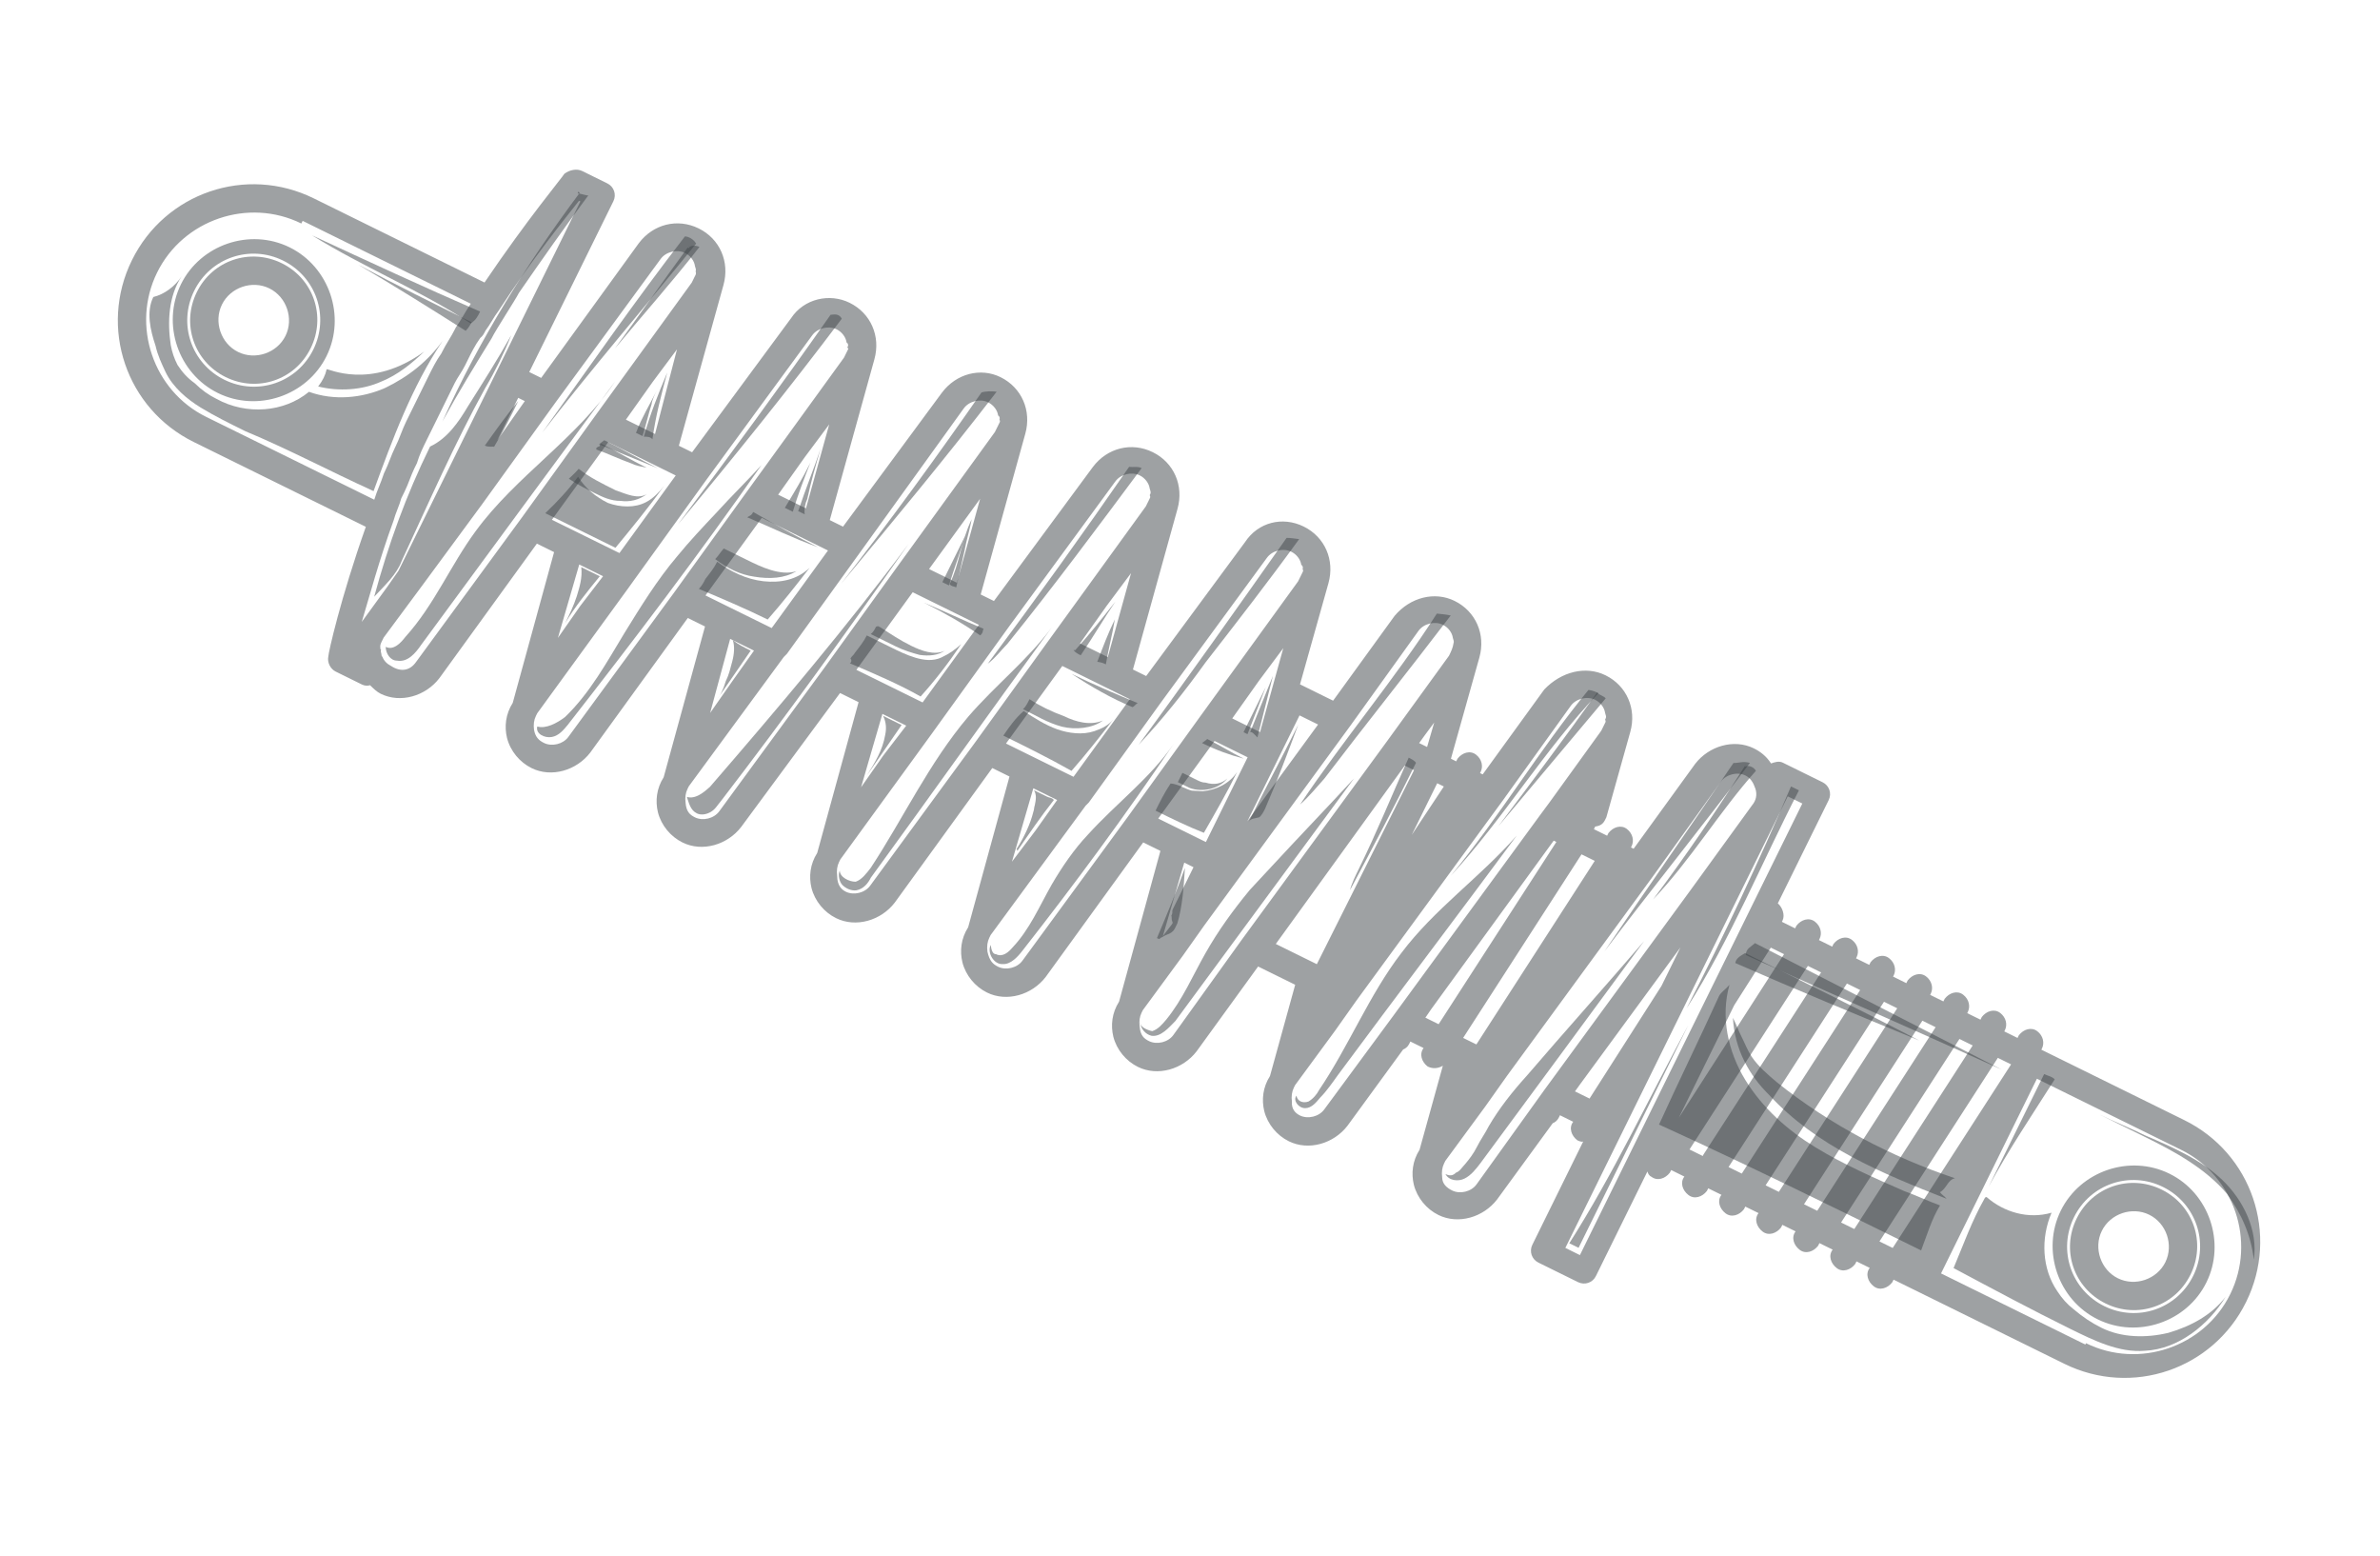 <svg width="153" height="100" viewBox="0 0 153 100" fill="none" xmlns="http://www.w3.org/2000/svg">
<path d="M20.993 22.883C19.735 25.436 16.559 26.515 14.006 25.258C11.453 24 10.374 20.824 11.632 18.271C12.889 15.718 16.065 14.639 18.618 15.896C21.171 17.154 22.251 20.33 20.993 22.883ZM12.483 18.69C11.434 20.818 12.298 23.359 14.426 24.407C16.553 25.455 19.094 24.591 20.142 22.464C21.19 20.336 20.327 17.795 18.199 16.747C16.071 15.699 13.531 16.563 12.483 18.69Z" fill="#3F4449" fill-opacity="0.5"/>
<path d="M19.971 22.38C18.965 24.422 16.552 25.243 14.509 24.236C12.466 23.23 11.646 20.817 12.652 18.774C13.659 16.732 16.072 15.911 18.115 16.918C20.157 17.924 20.977 20.337 19.971 22.38ZM14.269 19.571C13.724 20.677 14.199 22.075 15.306 22.62C16.412 23.165 17.809 22.69 18.354 21.583C18.899 20.477 18.424 19.08 17.318 18.535C16.212 17.989 14.814 18.465 14.269 19.571Z" fill="#3F4449" fill-opacity="0.5"/>
<path d="M141.841 82.418C140.583 84.971 137.407 86.05 134.854 84.792C132.301 83.535 131.221 80.359 132.479 77.806C133.737 75.253 136.913 74.173 139.466 75.431C142.019 76.689 143.099 79.865 141.841 82.418ZM133.33 78.225C132.282 80.353 133.146 82.893 135.273 83.941C137.401 84.99 139.942 84.126 140.99 81.998C142.038 79.871 141.174 77.33 139.047 76.282C136.919 75.234 134.378 76.097 133.33 78.225Z" fill="#3F4449" fill-opacity="0.5"/>
<path d="M140.819 81.915C139.813 83.957 137.399 84.777 135.357 83.771C133.314 82.765 132.494 80.351 133.5 78.309C134.506 76.266 136.92 75.446 138.962 76.452C141.005 77.458 141.825 79.872 140.819 81.915ZM135.117 79.106C134.572 80.212 135.047 81.609 136.153 82.154C137.26 82.699 138.657 82.224 139.202 81.118C139.747 80.012 139.272 78.614 138.166 78.069C137.059 77.524 135.662 77.999 135.117 79.106Z" fill="#3F4449" fill-opacity="0.5"/>
<path d="M21.579 43.16C21.239 42.993 21.024 42.57 21.107 42.187C21.105 41.975 21.891 38.449 23.518 33.857L12.455 28.407C8.114 26.269 6.344 21.06 8.482 16.72C10.62 12.38 15.829 10.609 20.169 12.748L31.148 18.156C33.882 14.109 36.199 11.338 36.282 11.167C36.62 10.911 37.087 10.823 37.427 10.991L39.044 11.787C39.47 11.997 39.642 12.505 39.433 12.931L34.024 23.909L34.79 24.287L41.061 15.637C41.987 14.401 43.555 14.01 44.916 14.68C46.278 15.351 46.923 16.832 46.508 18.32L43.641 28.647L44.492 29.066L50.848 20.458C51.689 19.18 53.342 18.831 54.618 19.46C55.98 20.131 56.625 21.612 56.209 23.099L53.343 33.426L54.194 33.846L60.55 25.238C61.476 24.002 63.044 23.611 64.32 24.239C65.682 24.91 66.327 26.392 65.911 27.879L63.045 38.206L63.896 38.625L70.252 30.017C71.178 28.781 72.745 28.39 74.107 29.061C75.469 29.732 76.114 31.213 75.698 32.7L72.832 43.028L73.683 43.447L80.039 34.839C80.88 33.561 82.447 33.17 83.809 33.84C85.171 34.511 85.816 35.992 85.4 37.48L83.572 43.982L85.7 45.031L89.656 39.576C90.667 38.382 92.234 37.991 93.511 38.62C94.873 39.291 95.518 40.772 95.102 42.26L93.274 48.762L93.614 48.93L93.698 48.759C93.993 48.376 94.501 48.203 94.885 48.498C95.268 48.792 95.356 49.259 95.188 49.599C95.188 49.599 95.188 49.599 95.146 49.684L95.316 49.768L99.272 44.314C100.369 43.162 101.936 42.771 103.213 43.4C104.574 44.07 105.22 45.552 104.804 47.039L103.267 52.521C103.225 52.606 103.225 52.606 103.183 52.692C103.057 52.947 102.888 53.075 102.549 53.12L102.507 53.205C102.507 53.205 102.507 53.205 102.465 53.29L103.316 53.709L103.4 53.539C103.695 53.155 104.203 52.983 104.586 53.277C104.97 53.572 105.058 54.038 104.89 54.379C104.89 54.379 104.89 54.379 104.848 54.464L105.018 54.548L108.974 49.093C109.858 47.943 111.468 47.466 112.745 48.095C113.17 48.305 113.554 48.6 113.853 49.065C114.107 48.978 114.362 48.892 114.617 49.018L117.17 50.275C117.595 50.485 117.768 50.993 117.559 51.419L114.288 58.057C114.587 58.31 114.76 58.818 114.592 59.158C114.592 59.158 114.592 59.158 114.55 59.243L115.401 59.663L115.485 59.492C115.78 59.109 116.288 58.936 116.671 59.231C117.055 59.526 117.142 59.992 116.975 60.332C116.975 60.332 116.975 60.332 116.933 60.417L117.784 60.837L117.868 60.666C118.162 60.283 118.671 60.11 119.054 60.405C119.438 60.699 119.525 61.166 119.358 61.506C119.358 61.506 119.358 61.506 119.316 61.591L120.167 62.01L120.251 61.84C120.545 61.457 121.054 61.284 121.437 61.579C121.821 61.873 121.908 62.34 121.741 62.68C121.741 62.68 121.741 62.68 121.699 62.765L122.55 63.184L122.634 63.014C122.928 62.63 123.436 62.458 123.82 62.753C124.204 63.047 124.291 63.514 124.124 63.854C124.124 63.854 124.124 63.854 124.082 63.939L124.933 64.358L125.017 64.188C125.311 63.804 125.819 63.632 126.203 63.926C126.587 64.221 126.674 64.687 126.506 65.028C126.506 65.028 126.506 65.028 126.465 65.113L127.316 65.532L127.399 65.362C127.694 64.978 128.202 64.806 128.586 65.1C128.97 65.395 129.057 65.861 128.889 66.202C128.889 66.202 128.889 66.202 128.847 66.287L129.699 66.706L129.782 66.536C130.077 66.152 130.585 65.98 130.969 66.274C131.352 66.569 131.44 67.035 131.272 67.376C131.272 67.376 131.272 67.376 131.23 67.461L140.422 71.989C144.762 74.127 146.532 79.335 144.394 83.675C142.256 88.016 137.048 89.786 132.707 87.648L122.665 82.701L121.729 82.24L121.645 82.41C121.35 82.793 120.842 82.966 120.459 82.671C120.075 82.377 119.902 81.868 120.197 81.485L119.346 81.066L119.262 81.236C118.967 81.619 118.459 81.792 118.076 81.497C117.692 81.203 117.519 80.695 117.814 80.311L116.963 79.892L116.879 80.062C116.584 80.445 116.076 80.618 115.693 80.323C115.309 80.029 115.136 79.521 115.431 79.137L114.58 78.718L114.496 78.888C114.201 79.272 113.693 79.444 113.31 79.15C112.926 78.855 112.753 78.347 113.048 77.963L112.197 77.544L112.113 77.714C111.819 78.098 111.31 78.27 110.927 77.976C110.543 77.681 110.371 77.173 110.665 76.789L109.814 76.37L109.73 76.54C109.436 76.924 108.928 77.097 108.544 76.802C108.16 76.507 107.988 75.999 108.282 75.615L107.431 75.196L107.347 75.366C107.053 75.75 106.545 75.922 106.161 75.628C105.991 75.544 105.948 75.417 105.904 75.29L102.592 82.013C102.383 82.439 101.875 82.611 101.449 82.402L98.896 81.144C98.47 80.934 98.298 80.426 98.507 80.001L101.777 73.363C101.65 73.406 101.48 73.322 101.395 73.28C101.012 72.985 100.839 72.477 101.134 72.094L100.283 71.674L100.199 71.844C100.115 72.015 99.946 72.143 99.819 72.186L96.241 77.087C95.357 78.237 93.748 78.713 92.471 78.085C91.705 77.707 91.107 76.99 90.89 76.142C90.716 75.422 90.796 74.615 91.258 73.891L92.754 68.494C92.458 68.666 92.119 68.71 91.778 68.542C91.395 68.248 91.222 67.74 91.517 67.356L90.666 66.937L90.582 67.107C90.498 67.277 90.329 67.405 90.202 67.448L86.625 72.349C85.74 73.5 84.131 73.976 82.854 73.347C82.088 72.97 81.49 72.252 81.273 71.405C81.099 70.684 81.179 69.878 81.642 69.154L83.262 63.289L80.879 62.115L76.923 67.569C76.038 68.72 74.429 69.196 73.152 68.567C72.386 68.19 71.788 67.472 71.571 66.625C71.397 65.905 71.477 65.098 71.94 64.374L74.598 54.685L73.492 54.14L67.221 62.79C66.337 63.941 64.727 64.417 63.45 63.788C62.685 63.411 62.086 62.693 61.869 61.846C61.695 61.125 61.775 60.319 62.238 59.595L64.896 49.905L63.79 49.36L57.519 58.01C56.635 59.161 55.025 59.637 53.749 59.008C52.983 58.631 52.384 57.913 52.167 57.066C51.993 56.346 52.073 55.539 52.536 54.815L55.194 45.126L54.003 44.539L47.647 53.147C46.763 54.298 45.153 54.774 43.877 54.145C43.111 53.768 42.512 53.05 42.295 52.203C42.121 51.482 42.201 50.676 42.664 49.952L45.322 40.262L44.215 39.717L37.945 48.367C37.061 49.518 35.451 49.994 34.175 49.365C33.409 48.988 32.81 48.27 32.593 47.423C32.419 46.703 32.499 45.896 32.962 45.172L35.62 35.483L34.514 34.938L28.243 43.588C27.359 44.739 25.749 45.215 24.473 44.586C24.217 44.46 24.004 44.249 23.791 44.038C23.663 44.081 23.451 44.083 23.281 43.999L21.579 43.16ZM19.372 14.365C15.968 12.688 11.776 14.112 10.099 17.517C8.422 20.921 9.847 25.113 13.251 26.79L24.06 32.114C24.226 31.562 24.478 31.051 24.686 30.413L24.728 30.328C24.979 29.818 25.146 29.265 25.397 28.755L25.439 28.669C25.691 28.159 25.857 27.606 26.109 27.096C26.36 26.585 26.612 26.075 26.822 25.649C27.073 25.138 27.325 24.628 27.534 24.202C27.786 23.692 28.038 23.181 28.374 22.712L28.416 22.627C28.668 22.116 29.004 21.648 29.256 21.137L29.298 21.052C29.634 20.583 29.886 20.073 30.265 19.519L19.456 14.194L19.372 14.365ZM37.226 12.901C36.384 13.967 34.236 16.61 32.049 19.975C31.755 20.359 31.503 20.869 31.208 21.253C31.124 21.423 31.041 21.593 30.872 21.722C30.535 22.19 30.283 22.701 30.074 23.127C30.032 23.212 29.948 23.382 29.906 23.467C29.696 23.892 29.402 24.276 29.234 24.616C29.15 24.787 29.108 24.872 29.024 25.042C28.773 25.553 28.521 26.063 28.312 26.489C28.06 26.999 27.808 27.51 27.557 28.021C27.515 28.106 27.473 28.191 27.431 28.276C27.18 28.787 26.97 29.212 26.803 29.765C26.762 29.85 26.72 29.935 26.636 30.105C26.426 30.531 26.26 31.083 26.008 31.594C25.924 31.764 25.882 31.849 25.799 32.019C25.674 32.487 25.422 32.997 25.298 33.465C24.379 35.974 23.757 38.311 23.257 39.968L24.899 37.71L25.614 36.688L28.465 30.9L31.945 23.837L37.311 12.943L37.226 12.901ZM33.313 25.568L31.971 28.291L33.738 25.778L33.313 25.568ZM43.52 22.453L41.962 24.541L40.237 26.97L42.109 27.892L43.52 22.453ZM53.307 27.274L51.749 29.363L50.024 31.791L51.811 32.672L53.307 27.274ZM63.008 32.054L59.726 36.571L61.513 37.451L63.008 32.054ZM72.71 36.834L71.153 38.922L69.428 41.35L71.215 42.231L72.71 36.834ZM81.002 47.052L82.497 41.655L80.94 43.743L79.215 46.172L81.002 47.052ZM83.541 45.977L82.535 48.019L82.2 48.7L80.187 52.785L84.733 46.564L83.541 45.977ZM91.568 47.287L91.231 47.756L91.742 48.007L92.199 46.435L91.568 47.287ZM92.392 50.337L90.757 53.656L92.818 50.547L92.392 50.337ZM101.669 54.907L94.059 66.704L94.314 66.83L94.825 67.082L94.91 67.124L102.52 55.326L101.669 54.907ZM113.838 60.902L111.484 64.607L107.921 71.841L114.689 61.322L113.838 60.902ZM134.1 86.325C137.504 88.001 141.696 86.577 143.373 83.172C145.05 79.768 143.625 75.576 140.221 73.899L130.944 69.329L124.781 81.84L134.058 86.41L134.1 86.325ZM121.674 80.203L129.284 68.406L128.433 67.986L120.823 79.784L121.674 80.203ZM119.206 78.987L126.816 67.19L125.965 66.771L118.355 78.568L119.206 78.987ZM116.823 77.814L124.433 66.016L123.582 65.597L115.972 77.394L116.823 77.814ZM114.355 76.598L121.965 64.8L121.114 64.381L113.504 76.178L114.355 76.598ZM111.972 75.424L119.582 63.626L118.731 63.207L111.121 75.004L111.972 75.424ZM109.504 74.208L117.072 62.495L116.221 62.076L108.611 73.874L109.463 74.293L109.504 74.208ZM101.608 80.576L105.297 73.087L112.215 59.045L115.863 51.641L114.927 51.18L111.237 58.669L104.319 72.711L100.63 80.2L101.566 80.662L101.608 80.576ZM102.185 70.602L106.81 63.362L108.026 60.894L101.586 69.672L101.249 70.141L102.185 70.602ZM93.353 76.51C93.863 76.761 94.584 76.587 94.92 76.118L99.297 70.025L108.683 57.199L112.639 51.745C112.892 51.446 112.974 51.064 112.845 50.683C112.715 50.302 112.544 50.006 112.203 49.838C111.693 49.587 110.972 49.761 110.636 50.229L106.259 56.322L96.873 69.149L95.485 71.109L92.917 74.603L92.875 74.688L92.833 74.773C92.708 75.028 92.667 75.326 92.711 75.665C92.714 76.089 93.012 76.342 93.353 76.51ZM92.484 65.823L100.052 54.11L99.881 54.026L92.011 64.85L91.632 65.403L92.484 65.823ZM83.566 71.688C84.076 71.94 84.797 71.766 85.133 71.297L89.595 65.246L98.981 52.419L99.612 51.567L102.937 46.965C102.979 46.88 103.021 46.795 103.063 46.71C103.105 46.625 103.105 46.625 103.147 46.54L103.188 46.455C103.23 46.37 103.23 46.37 103.187 46.242L103.229 46.157C103.271 46.072 103.228 45.945 103.185 45.818C103.14 45.479 102.884 45.141 102.543 44.973C102.033 44.722 101.312 44.896 100.976 45.364L96.599 51.458L87.213 64.284L85.825 66.244L83.257 69.738L83.215 69.823L83.173 69.908C83.048 70.164 83.007 70.461 83.051 70.8C83.012 71.309 83.311 71.562 83.566 71.688ZM84.654 61.966L90.902 49.497L90.306 49.204L82.016 60.666L84.654 61.966ZM73.864 66.909C74.374 67.16 75.095 66.986 75.431 66.517L79.808 60.424L89.194 47.598L93.15 42.144C93.276 41.888 93.401 41.633 93.442 41.336C93.484 41.251 93.441 41.124 93.398 40.997C93.353 40.657 93.097 40.32 92.756 40.152C92.246 39.9 91.525 40.074 91.189 40.543L86.812 46.636L77.426 59.463L76.038 61.422L73.47 64.917L73.428 65.002L73.386 65.087C73.261 65.342 73.22 65.639 73.264 65.979C73.31 66.53 73.523 66.741 73.864 66.909ZM74.757 60.157L75.347 59.39L75.389 59.305L75.346 59.178C75.302 59.051 75.344 58.966 75.301 58.839C75.301 58.839 75.301 58.839 75.343 58.754C75.385 58.669 75.342 58.541 75.384 58.456L76.725 55.733L76.13 55.44L74.757 60.157ZM75.905 53.319L77.522 54.116L80.205 48.669L78.078 47.621L74.458 52.607L75.905 53.319ZM64.162 62.129C64.673 62.381 65.393 62.207 65.73 61.738L72.506 52.491L77.177 46.014L83.448 37.364C83.532 37.194 83.616 37.024 83.7 36.854C83.7 36.854 83.7 36.854 83.741 36.769C83.783 36.683 83.783 36.683 83.74 36.556C83.782 36.471 83.739 36.344 83.654 36.302C83.609 35.963 83.353 35.625 83.012 35.458C82.502 35.206 81.781 35.38 81.445 35.849L74.668 45.096L69.997 51.572L69.786 51.786L63.683 60.095L63.641 60.18L63.599 60.266C63.474 60.521 63.433 60.818 63.477 61.157C63.608 61.75 63.822 61.961 64.162 62.129ZM65.055 55.378L66.571 53.374L67.96 51.415L66.428 50.66L65.055 55.378ZM66.203 48.54L69.012 49.923L72.631 44.938L71.354 44.309L68.291 42.8L64.671 47.785L66.203 48.54ZM54.375 57.308C54.886 57.559 55.606 57.385 55.943 56.916L62.719 47.669L67.39 41.193L73.661 32.543C73.703 32.458 73.745 32.373 73.787 32.287C73.829 32.202 73.829 32.202 73.871 32.117L73.912 32.032C73.954 31.947 73.954 31.947 73.911 31.82L73.953 31.735C73.995 31.65 73.952 31.523 73.909 31.396C73.864 31.056 73.608 30.719 73.267 30.551C72.757 30.299 72.036 30.473 71.7 30.942L64.923 40.189L60.252 46.666L59.915 47.134L54.023 55.231L53.981 55.316L53.939 55.401C53.814 55.656 53.773 55.953 53.817 56.293C53.821 56.929 54.12 57.182 54.375 57.308ZM55.354 50.598L56.784 48.553L58.258 46.635L56.726 45.88L55.354 50.598ZM56.501 43.76L59.31 45.144L62.929 40.158L61.738 39.571L58.674 38.062L55.054 43.048L56.501 43.76ZM44.673 52.528C45.184 52.78 45.904 52.606 46.241 52.137L53.017 42.89L57.688 36.413L63.959 27.763C64.043 27.593 64.127 27.423 64.211 27.253L64.252 27.168C64.294 27.082 64.294 27.082 64.251 26.955C64.293 26.87 64.25 26.743 64.165 26.701C64.121 26.362 63.864 26.024 63.523 25.857C63.013 25.605 62.293 25.779 61.956 26.248L55.265 35.536L50.593 42.013L50.383 42.227L44.279 50.536L44.237 50.621L44.196 50.706C44.07 50.962 44.029 51.259 44.074 51.598C44.119 52.149 44.333 52.36 44.673 52.528ZM45.652 45.819L47.082 43.773L48.471 41.814L46.939 41.059L45.652 45.819ZM46.799 38.981L49.608 40.364L53.227 35.379L51.951 34.75L48.972 33.282L45.353 38.268L46.799 38.981ZM34.971 47.748C35.482 48 36.202 47.826 36.539 47.357L43.315 38.11L47.986 31.634L54.257 22.984C54.299 22.898 54.341 22.813 54.383 22.728C54.425 22.643 54.467 22.558 54.509 22.473C54.551 22.388 54.551 22.388 54.465 22.346L54.507 22.261C54.549 22.176 54.506 22.049 54.421 22.007C54.377 21.668 54.12 21.33 53.78 21.162C53.269 20.91 52.549 21.084 52.212 21.553L45.436 30.8L40.764 37.277L40.428 37.746L34.536 45.842L34.494 45.927L34.452 46.012C34.326 46.267 34.285 46.565 34.33 46.904C34.417 47.37 34.631 47.581 34.971 47.748ZM35.865 40.997L37.295 38.952L38.769 37.034L37.237 36.279L35.865 40.997ZM37.012 34.159L39.821 35.543L43.44 30.557L42.164 29.928L39.1 28.419L35.48 33.405L37.012 34.159ZM26.752 42.536L33.528 33.289L38.199 26.812L44.47 18.162C44.554 17.992 44.638 17.822 44.722 17.651C44.764 17.566 44.72 17.439 44.72 17.439C44.762 17.354 44.719 17.227 44.676 17.1C44.632 16.761 44.375 16.423 44.035 16.256C43.524 16.004 42.804 16.178 42.467 16.647L35.691 25.894L31.019 32.37L27.189 37.569L24.663 40.978C24.622 41.063 24.58 41.149 24.538 41.234C24.496 41.319 24.412 41.489 24.455 41.616C24.455 41.616 24.413 41.701 24.498 41.743C24.456 41.828 24.5 41.955 24.5 41.955C24.543 42.082 24.501 42.167 24.586 42.209C24.672 42.463 24.886 42.674 25.141 42.8C25.78 43.221 26.373 43.09 26.752 42.536Z" fill="#3F4449" fill-opacity="0.5"/>
<path d="M30.863 20.024C27.29 18.476 23.673 16.8 20.057 15.124C23.378 17.183 26.994 18.647 30.273 20.792C30.611 20.535 30.695 20.365 30.863 20.024Z" fill="#3F4449" fill-opacity="0.5"/>
<path d="M30.314 20.707C27.846 19.491 25.463 18.317 23.037 17.016C25.336 18.36 27.678 19.831 29.936 21.261C30.146 21.047 30.23 20.877 30.314 20.707Z" fill="#3F4449" fill-opacity="0.5"/>
<path d="M37.267 12.392C33.857 16.952 30.831 21.807 28.444 27.082C29.451 25.252 30.544 23.463 31.595 21.76C31.888 21.164 33.15 19.247 33.359 18.822C34.832 16.692 36.262 14.647 37.82 12.559C37.608 12.56 37.352 12.434 37.14 12.435C37.139 12.223 37.267 12.392 37.267 12.392Z" fill="#3F4449" fill-opacity="0.5"/>
<path d="M44.029 15.195C40.829 19.329 37.884 23.589 34.854 27.808C38.054 23.673 41.51 19.665 44.753 15.657C44.582 15.361 44.241 15.193 44.029 15.195Z" fill="#3F4449" fill-opacity="0.5"/>
<path d="M53.393 20.231C50.196 24.79 46.955 29.221 43.587 33.696C47.21 29.347 50.748 24.956 54.116 20.481C53.944 20.185 53.732 20.187 53.393 20.231Z" fill="#3F4449" fill-opacity="0.5"/>
<path d="M63.095 25.223C60.192 29.398 57.246 33.446 54.088 37.495C57.458 33.444 60.829 29.394 64.071 25.174C63.773 25.134 63.349 25.136 63.095 25.223Z" fill="#3F4449" fill-opacity="0.5"/>
<path d="M72.586 30.003C69.641 34.264 66.611 38.482 63.496 42.658C64.003 42.274 64.34 41.805 64.762 41.378C67.752 37.669 70.572 33.876 73.393 30.084C73.137 29.958 72.883 30.044 72.586 30.003Z" fill="#3F4449" fill-opacity="0.5"/>
<path d="M82.71 34.568C79.555 39.042 76.399 43.516 73.2 47.862C74.76 46.198 76.15 44.45 77.496 42.576C79.518 39.976 81.539 37.376 83.517 34.648C83.22 34.608 82.922 34.567 82.71 34.568Z" fill="#3F4449" fill-opacity="0.5"/>
<path d="M44.331 15.872C44.287 15.745 44.245 15.83 44.331 15.872C44.289 15.957 44.289 15.957 44.203 15.915C42.604 18.088 41.132 20.219 39.532 22.392C41.344 20.217 43.24 18.085 44.967 15.868C44.797 15.784 44.499 15.744 44.331 15.872Z" fill="#3F4449" fill-opacity="0.5"/>
<path d="M92.37 39.433C89.637 43.692 86.393 47.487 83.575 51.704C84.124 51.234 84.671 50.552 85.135 50.04C87.83 46.503 90.567 43.092 93.262 39.555C92.879 39.472 92.667 39.474 92.37 39.433Z" fill="#3F4449" fill-opacity="0.5"/>
<path d="M102.116 44.34C98.957 48.177 96.436 52.434 93.277 56.272C96.692 52.56 99.254 48.218 102.754 44.548C102.584 44.464 102.414 44.38 102.116 44.34Z" fill="#3F4449" fill-opacity="0.5"/>
<path d="M102.669 44.506C100.607 47.403 98.46 50.259 96.313 53.114C98.63 50.343 100.905 47.656 103.223 44.885C103.094 44.716 102.882 44.717 102.669 44.506Z" fill="#3F4449" fill-opacity="0.5"/>
<path d="M111.436 49.036C108.702 53.083 105.883 57.088 103.149 61.135C106.18 57.129 109.424 53.121 112.497 49.03C112.029 48.906 111.86 49.034 111.436 49.036Z" fill="#3F4449" fill-opacity="0.5"/>
<path d="M112.159 49.287C112.201 49.202 112.201 49.202 112.243 49.117C110.351 52.098 108.416 54.952 106.269 57.807C108.673 55.29 110.521 52.181 112.882 49.537C112.71 49.241 112.328 49.158 112.159 49.287Z" fill="#3F4449" fill-opacity="0.5"/>
<path d="M115.135 50.542C113.084 55.349 110.863 60.071 108.43 64.795C111.247 60.366 113.254 55.432 115.645 50.794C115.475 50.71 115.305 50.626 115.135 50.542Z" fill="#3F4449" fill-opacity="0.5"/>
<path d="M112.819 60.611C118.139 63.337 123.373 66.022 128.693 68.748C123.163 66.235 117.675 63.849 112.23 61.378C112.227 60.954 112.608 60.825 112.819 60.611Z" fill="#3F4449" fill-opacity="0.5"/>
<path d="M112.186 61.252C115.931 63.096 119.675 64.941 123.378 66.871C119.423 65.24 115.467 63.608 111.554 61.892C111.594 61.595 111.89 61.423 112.186 61.252Z" fill="#3F4449" fill-opacity="0.5"/>
<path d="M131.409 69.029C130.235 71.412 129.061 73.795 127.845 76.263C129.104 73.922 130.661 71.622 132.09 69.365C131.877 69.154 131.664 69.155 131.409 69.029Z" fill="#3F4449" fill-opacity="0.5"/>
<path d="M144.888 80.957C145.174 79.089 144.229 77.143 142.864 75.835C141.499 74.528 139.669 73.733 137.925 72.98C136.904 72.476 135.926 72.1 134.905 71.597C135.926 72.1 136.862 72.561 137.884 73.065C139.841 74.029 141.756 75.078 143.166 76.725C144.107 78.034 144.709 79.388 144.888 80.957Z" fill="#3F4449" fill-opacity="0.5"/>
<path d="M91.027 49.029C89.686 51.753 88.175 54.605 86.79 57.201C86.873 56.819 87.166 56.223 87.334 55.882C88.508 53.499 89.47 51.118 90.559 48.693C90.644 48.735 90.984 48.903 91.027 49.029Z" fill="#3F4449" fill-opacity="0.5"/>
<path d="M80.272 52.827C81.321 50.699 82.412 48.699 83.46 46.571C82.792 48.357 82.124 50.143 81.328 51.972C81.244 52.142 81.118 52.398 80.95 52.526C80.695 52.612 80.398 52.572 80.272 52.827Z" fill="#3F4449" fill-opacity="0.5"/>
<path d="M77.612 47.497C78.378 47.874 79.187 48.379 79.953 48.756C79.018 48.507 78.21 48.215 77.274 47.754C77.443 47.625 77.443 47.625 77.612 47.497Z" fill="#3F4449" fill-opacity="0.5"/>
<path d="M73.143 45.19C71.739 44.604 70.251 43.976 68.889 43.306C70.167 44.147 71.486 44.902 72.805 45.446C72.932 45.403 73.016 45.233 73.143 45.19Z" fill="#3F4449" fill-opacity="0.5"/>
<path d="M63.229 40.411C61.91 39.867 60.719 39.28 59.401 38.737C60.677 39.365 61.912 40.08 63.019 40.837C63.23 40.623 63.145 40.581 63.229 40.411Z" fill="#3F4449" fill-opacity="0.5"/>
<path d="M48.418 32.904C49.823 33.702 51.228 34.5 52.59 35.171C50.974 34.586 49.527 33.873 48.038 33.246C48.207 33.118 48.292 33.16 48.418 32.904Z" fill="#3F4449" fill-opacity="0.5"/>
<path d="M38.846 28.293C40.038 28.88 41.102 29.51 42.293 30.097C41.06 29.596 39.827 29.094 38.508 28.55C38.677 28.422 38.677 28.422 38.846 28.293Z" fill="#3F4449" fill-opacity="0.5"/>
<path d="M38.634 28.507C39.655 29.01 40.55 29.556 41.571 30.06C41.188 29.977 40.891 29.936 40.551 29.769C39.828 29.518 39.062 29.141 38.339 28.891C38.296 28.764 38.423 28.72 38.55 28.677C38.507 28.55 38.719 28.549 38.634 28.507Z" fill="#3F4449" fill-opacity="0.5"/>
<path d="M31.762 28.717C32.35 27.738 32.811 26.802 33.315 25.78C32.556 26.676 31.841 27.698 31.168 28.636C31.423 28.762 31.677 28.675 31.762 28.717Z" fill="#3F4449" fill-opacity="0.5"/>
<path d="M41.942 28.233C42.145 26.747 42.519 25.344 42.893 23.942C42.307 25.346 41.805 26.579 41.389 28.066C41.602 28.065 41.814 28.064 41.942 28.233Z" fill="#3F4449" fill-opacity="0.5"/>
<path d="M41.305 28.024C41.514 27.387 41.679 26.622 41.887 25.984C41.928 25.687 42.096 25.347 42.221 25.091C41.76 26.027 41.256 26.837 40.922 27.73C40.922 27.73 40.922 27.73 40.88 27.815C40.88 27.815 40.88 27.815 40.965 27.857C41.05 27.899 41.22 27.982 41.305 28.024Z" fill="#3F4449" fill-opacity="0.5"/>
<path d="M51.73 33.054C51.686 32.715 51.768 32.333 51.894 32.077C52.142 30.93 52.433 29.91 52.766 28.805C52.307 30.166 51.763 31.484 51.346 32.759L51.304 32.844C51.304 32.844 51.39 32.886 51.475 32.928C51.475 32.928 51.56 32.97 51.73 33.054Z" fill="#3F4449" fill-opacity="0.5"/>
<path d="M50.965 32.889C51.298 31.784 51.674 30.806 52.092 29.742C51.589 30.764 51.043 31.658 50.455 32.637C50.625 32.721 50.795 32.805 50.965 32.889Z" fill="#3F4449" fill-opacity="0.5"/>
<path d="M61.472 37.749C61.638 36.984 61.845 36.134 62.01 35.369C62.133 34.69 62.342 34.052 62.465 33.373C61.794 34.734 61.676 36.262 61.047 37.539C61.175 37.708 61.302 37.665 61.472 37.749Z" fill="#3F4449" fill-opacity="0.5"/>
<path d="M61.005 37.624C61.338 36.519 61.714 35.541 62.047 34.436C61.586 35.372 61.124 36.308 60.621 37.33C60.621 37.33 60.621 37.33 60.58 37.415C60.58 37.415 60.58 37.415 60.665 37.457C60.665 37.457 60.835 37.541 61.005 37.624Z" fill="#3F4449" fill-opacity="0.5"/>
<path d="M69.092 41.819C70.019 40.795 70.862 39.73 71.704 38.664C70.947 39.771 70.233 41.006 69.475 42.114C69.305 42.03 69.135 41.946 69.007 41.777C69.007 41.777 69.219 41.776 69.092 41.819Z" fill="#3F4449" fill-opacity="0.5"/>
<path d="M71.091 42.699C71.255 41.722 71.504 40.787 71.668 39.81C71.249 40.661 70.915 41.554 70.538 42.532C70.836 42.573 70.921 42.615 71.091 42.699Z" fill="#3F4449" fill-opacity="0.5"/>
<path d="M80.835 47.393C81.167 46.075 81.498 44.758 81.83 43.441C81.328 44.674 80.868 45.823 80.366 47.056C80.493 47.013 80.622 47.182 80.835 47.393Z" fill="#3F4449" fill-opacity="0.5"/>
<path d="M80.197 47.184C80.573 46.206 80.991 45.143 81.367 44.165C80.906 45.101 80.445 46.037 79.942 47.059C79.942 47.059 80.112 47.142 80.197 47.184Z" fill="#3F4449" fill-opacity="0.5"/>
<path d="M36.326 40.061C36.956 38.996 37.756 38.016 38.557 37.035C38.131 36.826 37.706 36.616 37.365 36.448C37.454 37.127 37.246 37.764 37.079 38.317C36.871 38.954 36.619 39.465 36.326 40.061Z" fill="#3F4449" fill-opacity="0.5"/>
<path d="M46.029 45.053C46.786 43.945 47.502 42.923 48.259 41.815C47.833 41.605 47.493 41.438 47.109 41.143C47.239 41.524 47.2 42.033 47.075 42.501C46.95 42.968 46.868 43.351 46.658 43.776C46.492 44.329 46.324 44.669 46.029 45.053Z" fill="#3F4449" fill-opacity="0.5"/>
<path d="M55.731 49.832C56.489 48.724 57.204 47.702 57.961 46.594C57.535 46.385 57.195 46.217 56.77 46.007C56.984 46.43 56.987 46.855 56.904 47.237C56.74 48.214 56.236 49.023 55.731 49.832Z" fill="#3F4449" fill-opacity="0.5"/>
<path d="M65.392 54.697C66.149 53.589 66.906 52.481 67.748 51.416C67.62 51.247 67.493 51.29 67.323 51.206C67.067 51.08 66.727 50.913 66.472 50.787C66.643 51.083 66.602 51.38 66.52 51.762C66.478 51.847 66.479 52.06 66.437 52.145C66.23 52.995 65.811 53.846 65.348 54.57C65.392 54.697 65.519 54.654 65.392 54.697Z" fill="#3F4449" fill-opacity="0.5"/>
<path d="M74.376 60.287C75.004 58.798 75.631 57.309 76.174 55.779C76.096 57.01 76.019 58.241 75.686 59.346C75.644 59.431 75.56 59.601 75.518 59.686C75.434 59.856 75.265 59.985 75.011 60.071C74.884 60.114 74.715 60.242 74.588 60.286C74.546 60.371 74.546 60.371 74.376 60.287Z" fill="#3F4449" fill-opacity="0.5"/>
<path d="M24.015 31.563C25.226 28.246 26.479 24.845 28.456 21.905C27.488 23.226 26.263 24.209 24.74 24.94C23.259 25.585 21.478 25.765 19.862 25.181C18.258 26.506 15.84 26.689 13.925 25.64C13.414 25.389 12.946 25.052 12.519 24.63C12.05 24.294 11.709 23.914 11.409 23.449C11.194 23.026 11.065 22.645 10.977 22.178C10.756 20.695 10.831 19.04 11.672 17.762C11.252 18.401 10.576 18.914 9.856 19.088C9.394 20.024 9.656 21.21 10.001 22.227C10.132 22.82 10.39 23.37 10.648 23.92C11.12 24.893 12.016 25.651 12.91 26.198C13.804 26.744 14.825 27.247 15.762 27.708C18.569 28.88 21.25 30.306 24.015 31.563Z" fill="#3F4449" fill-opacity="0.5"/>
<path d="M20.454 24.838C21.771 25.17 23.298 25.076 24.525 24.517C25.583 24.087 26.47 23.36 27.271 22.592C23.807 25.115 21.041 23.647 20.999 23.732C20.916 24.114 20.748 24.455 20.454 24.838Z" fill="#3F4449" fill-opacity="0.5"/>
<path d="M111.181 63.294C110.599 65.334 111.079 67.58 112.193 69.397C113.307 71.215 114.928 72.648 116.716 73.741C118.505 74.834 120.504 75.713 122.418 76.55C123.226 76.842 123.907 77.177 124.715 77.47C124.168 78.364 123.877 79.384 123.501 80.362C117.884 77.595 112.353 74.87 106.652 72.273C107.908 69.508 109.25 66.784 110.507 64.019C110.632 63.764 110.928 63.592 111.181 63.294Z" fill="#3F4449" fill-opacity="0.5"/>
<path d="M124.708 76.621C124.836 76.79 125.007 76.874 125.135 77.043C120.967 75.413 116.757 73.656 113.725 70.365C113.085 69.732 112.571 69.056 112.142 68.21C111.713 67.364 111.452 66.39 111.404 65.414C111.619 65.837 111.748 66.218 111.963 66.641C112.178 67.064 112.307 67.445 112.607 67.91C113.035 68.544 113.632 69.05 114.229 69.555C117.639 72.293 121.597 74.349 125.679 75.725C125.213 75.812 125.131 76.407 124.708 76.621Z" fill="#3F4449" fill-opacity="0.5"/>
<path d="M125.586 81.496C128.098 82.838 130.609 84.181 133.077 85.397C134.609 86.152 136.226 86.948 137.88 86.811C140.043 86.714 141.985 85.132 143.078 83.344C142.194 84.495 140.883 85.224 139.4 85.657C137.96 86.005 136.39 85.972 135.113 85.343C134.432 85.007 133.878 84.629 133.281 84.123C132.898 83.828 132.556 83.449 132.256 82.984C131.272 81.547 131.176 79.596 131.887 77.937C130.405 78.37 128.832 77.912 127.723 76.943C127.638 76.901 127.596 76.986 127.554 77.071C126.756 78.476 126.214 80.007 125.586 81.496Z" fill="#3F4449" fill-opacity="0.5"/>
<path d="M37.162 30.637C37.633 31.398 38.315 31.945 39.081 32.323C39.889 32.615 40.822 32.652 41.541 32.266C41.965 32.051 42.386 31.625 42.681 31.241C41.671 32.647 40.618 33.926 39.565 35.205C38.033 34.45 36.586 33.738 35.054 32.983C35.856 32.215 36.53 31.489 37.162 30.637Z" fill="#3F4449" fill-opacity="0.5"/>
<path d="M44.927 37.846C46.416 38.474 47.904 39.102 49.351 39.815C50.32 38.706 51.163 37.64 52.047 36.489C51.245 37.258 50.186 37.476 49.082 37.355C47.978 37.234 46.957 36.731 46.105 36.1C45.895 36.525 45.642 36.824 45.347 37.208C45.264 37.378 45.138 37.633 44.927 37.846Z" fill="#3F4449" fill-opacity="0.5"/>
<path d="M54.628 42.626C56.202 43.296 57.776 43.965 59.181 44.763C60.108 43.739 60.992 42.588 61.791 41.396C61.411 41.737 61.074 41.994 60.523 42.252C59.973 42.51 59.379 42.428 58.826 42.262C58.274 42.095 57.763 41.844 57.253 41.592C56.742 41.341 56.231 41.089 55.721 40.838C55.511 41.263 55.258 41.562 54.964 41.945C54.88 42.115 54.753 42.159 54.669 42.329C54.754 42.371 54.755 42.583 54.628 42.626Z" fill="#3F4449" fill-opacity="0.5"/>
<path d="M64.5 47.277C65.947 47.99 67.394 48.703 68.883 49.542C69.853 48.434 70.695 47.368 71.579 46.217C71.284 46.601 70.862 46.815 70.353 46.988C69.591 47.247 68.699 47.125 67.977 46.875C67.169 46.583 66.53 46.162 65.806 45.7C65.257 46.17 64.879 46.723 64.5 47.277Z" fill="#3F4449" fill-opacity="0.5"/>
<path d="M74.286 52.099C75.308 52.602 76.329 53.105 77.392 53.523C78.148 52.203 78.862 50.968 79.533 49.607C79.07 50.331 78.224 50.76 77.334 50.85C77.122 50.852 76.825 50.811 76.612 50.812C76.145 50.688 75.761 50.393 75.252 50.353C74.831 50.992 74.58 51.503 74.286 52.099Z" fill="#3F4449" fill-opacity="0.5"/>
<path d="M75.719 50.266C75.974 50.391 76.23 50.517 76.485 50.643C77.293 50.935 78.352 50.717 78.9 50.035C78.52 50.376 78.054 50.464 77.501 50.297C77.289 50.299 77.119 50.215 76.948 50.131C76.608 49.963 76.353 49.838 76.012 49.67C75.928 49.84 75.845 50.01 75.719 50.266Z" fill="#3F4449" fill-opacity="0.5"/>
<path d="M65.762 45.573C66.613 45.992 67.337 46.454 68.272 46.703C69.122 46.911 70.224 46.819 70.9 46.306C70.096 46.65 69.161 46.401 68.395 46.024C67.587 45.732 66.821 45.354 66.182 44.934C66.057 45.189 65.931 45.444 65.762 45.573Z" fill="#3F4449" fill-opacity="0.5"/>
<path d="M55.975 40.751C56.486 41.003 57.082 41.296 57.592 41.548C58.103 41.799 58.656 41.966 59.123 42.09C59.718 42.172 60.269 42.126 60.734 41.826C60.057 42.127 59.249 41.835 58.568 41.5C57.887 41.164 57.248 40.744 56.609 40.323C56.524 40.281 56.439 40.239 56.439 40.239L56.312 40.282C56.228 40.453 56.144 40.623 55.975 40.751Z" fill="#3F4449" fill-opacity="0.5"/>
<path d="M45.977 35.931C46.744 36.52 47.595 36.939 48.487 37.061C49.464 37.225 50.439 37.177 51.2 36.706C50.692 36.879 50.097 36.797 49.545 36.631C48.992 36.464 48.482 36.213 47.971 35.961C47.46 35.71 47.035 35.5 46.524 35.249C46.271 35.547 46.188 35.717 45.977 35.931Z" fill="#3F4449" fill-opacity="0.5"/>
<path d="M36.569 30.768C37.123 31.146 37.719 31.44 38.23 31.691C38.74 31.943 39.251 32.194 39.887 32.191C40.482 32.272 41.075 32.141 41.582 31.756C40.99 32.099 40.309 31.764 39.586 31.514C38.735 31.094 37.884 30.675 37.202 30.128C36.949 30.426 36.78 30.554 36.569 30.768Z" fill="#3F4449" fill-opacity="0.5"/>
<path d="M24.055 38.351C24.968 34.994 26.096 31.848 27.647 28.699C28.747 28.183 29.462 27.161 30.092 26.096C31.059 24.563 31.984 23.115 32.866 21.54C32.406 22.688 31.819 23.88 31.189 24.944C29.215 28.52 27.583 32.263 25.823 36.05C25.489 36.943 24.73 37.626 24.055 38.351Z" fill="#3F4449" fill-opacity="0.5"/>
<path d="M24.795 41.572C24.797 41.996 25.097 42.461 25.521 42.458C26.201 42.582 26.706 41.985 27.085 41.431C31.252 35.763 35.419 30.096 39.544 24.513C37.105 28.176 33.173 30.576 30.564 34.155C28.964 36.328 27.918 38.88 26.064 40.928C25.769 41.311 25.305 41.823 24.795 41.572Z" fill="#3F4449" fill-opacity="0.5"/>
<path d="M34.54 46.69C34.416 47.158 35.012 47.451 35.478 47.364C35.944 47.276 36.239 46.892 36.492 46.594C40.787 41.095 44.997 35.555 48.952 29.888C48.024 30.912 47.012 31.894 46.084 32.918C45.199 33.856 44.313 34.795 43.513 35.776C42.249 37.268 41.199 38.971 40.148 40.675C39.013 42.548 37.922 44.549 36.319 46.086C35.812 46.471 35.093 46.857 34.54 46.69Z" fill="#3F4449" fill-opacity="0.5"/>
<path d="M44.157 51.216C44.287 51.597 44.374 52.063 44.8 52.273C45.055 52.398 45.394 52.354 45.69 52.182C45.986 52.011 46.112 51.756 46.365 51.457C50.491 46.087 54.489 40.547 58.402 34.966C54.361 40.379 50.063 45.453 45.638 50.571C45.258 50.912 44.71 51.382 44.157 51.216Z" fill="#3F4449" fill-opacity="0.5"/>
<path d="M53.986 55.952C53.86 56.208 53.947 56.674 54.161 56.885C54.374 57.095 54.715 57.263 55.054 57.219C55.52 57.131 55.815 56.748 55.983 56.407C59.897 51.038 63.726 45.627 67.598 40.343C66.04 42.431 63.971 44.056 62.243 46.06C59.715 49.045 58.081 52.576 55.979 55.771C55.684 56.154 55.389 56.538 55.008 56.667C54.584 56.67 53.988 56.376 53.986 55.952Z" fill="#3F4449" fill-opacity="0.5"/>
<path d="M63.688 60.732C63.437 61.243 63.908 62.004 64.46 61.958C64.969 61.997 65.433 61.485 65.727 61.102C69.138 56.754 72.337 52.407 75.45 47.807C73.935 50.022 71.781 51.605 69.926 53.652C69.041 54.591 68.284 55.698 67.611 56.848C66.814 58.253 66.186 59.741 65.09 60.893C64.837 61.192 64.457 61.534 64.031 61.324C63.819 61.325 63.733 61.071 63.688 60.732Z" fill="#3F4449" fill-opacity="0.5"/>
<path d="M73.305 65.681C73.308 66.106 73.649 66.485 74.032 66.568C74.626 66.649 75.132 66.052 75.553 65.626C79.384 60.427 83.214 55.228 87.044 50.029C85.231 51.991 83.502 53.784 81.69 55.746C81.226 56.258 80.804 56.685 80.341 57.197C79.287 58.476 78.319 59.797 77.48 61.286C76.682 62.691 76.012 64.265 74.959 65.544C74.706 65.843 74.453 66.141 74.072 66.271C73.69 66.188 73.264 65.979 73.305 65.681Z" fill="#3F4449" fill-opacity="0.5"/>
<path d="M83.347 70.417C83.094 70.715 83.479 71.222 83.903 71.219C84.327 71.217 84.622 70.833 84.875 70.535C85.296 70.108 85.675 69.554 86.012 69.086C89.8 63.972 93.715 58.815 97.504 53.701C95.102 56.431 92.228 58.399 90.081 61.255C88.018 63.94 86.722 67.215 84.787 70.069C84.661 70.324 84.409 70.623 84.112 70.794C83.731 70.924 83.391 70.756 83.347 70.417Z" fill="#3F4449" fill-opacity="0.5"/>
<path d="M92.922 75.452C93.137 75.875 93.732 75.956 94.155 75.741C94.578 75.527 94.872 75.143 95.167 74.76C98.661 70.029 102.154 65.299 105.69 60.484C103.204 63.384 100.633 66.242 98.146 69.141C97.219 70.165 96.377 71.231 95.705 72.38C95.495 72.806 95.158 73.275 94.949 73.7C94.739 74.126 94.444 74.509 94.192 74.808C93.981 75.021 93.855 75.276 93.601 75.363C93.39 75.576 93.178 75.578 92.922 75.452Z" fill="#3F4449" fill-opacity="0.5"/>
<path d="M100.884 79.902C101.14 80.028 101.225 80.07 101.48 80.195L108.398 66.153C108.44 66.068 108.482 65.983 108.523 65.898C105.963 70.665 103.701 75.473 100.884 79.902Z" fill="#3F4449" fill-opacity="0.5"/>
</svg>
